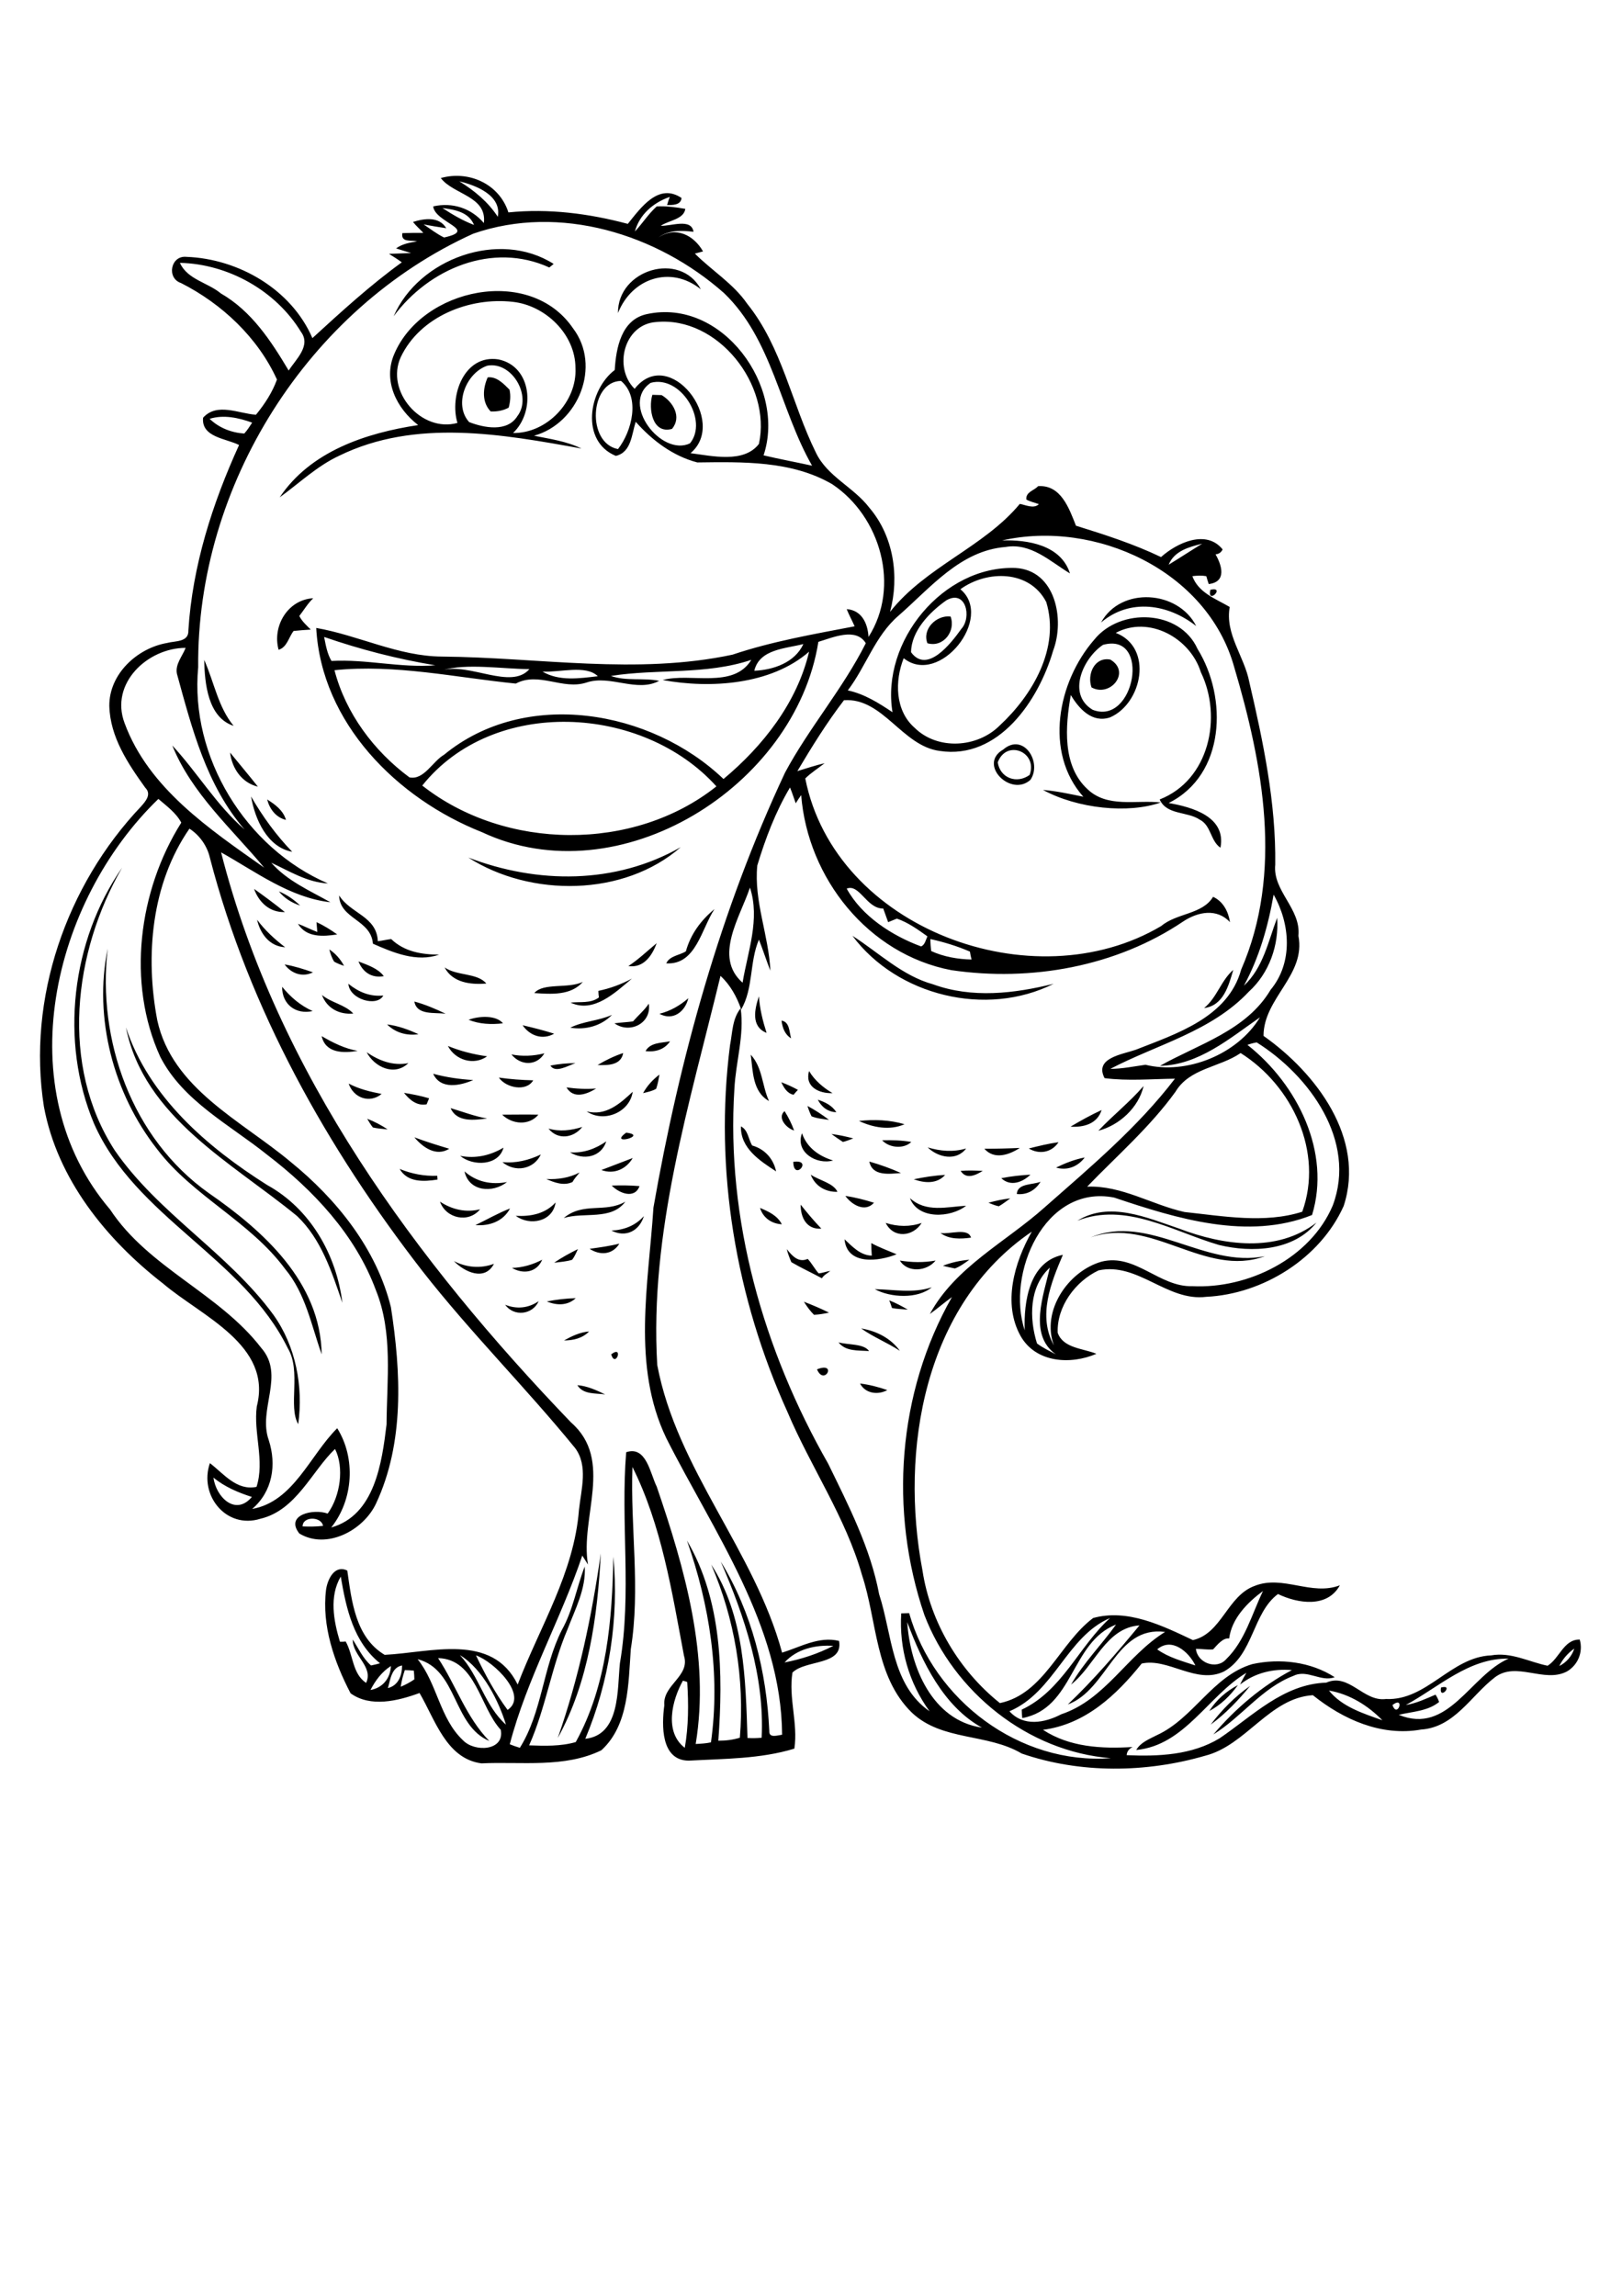 <?xml version="1.0" encoding="utf-8"?>
<!-- Generator: Adobe Illustrator 21.0.2, SVG Export Plug-In . SVG Version: 6.00 Build 0)  -->
<svg version="1.2" baseProfile="tiny" id="Layer_1" xmlns="http://www.w3.org/2000/svg" xmlns:xlink="http://www.w3.org/1999/xlink"
	 x="0px" y="0px" viewBox="0 0 595 842" overflow="scroll" xml:space="preserve">
<g>
	<g>
		<path d="M528.6,618.9C533.6,617.5,527.8,623.9,528.6,618.9 M444.1,632.5c4.1-5.4,8.9-10.3,14.5-14.2
			C454.3,623.5,449.6,628.5,444.1,632.5 M443.6,627.5c2.6-4.1,6.3-7.3,10.5-9.5C451.3,621.9,447.8,625.3,443.6,627.5 M454.1,618
			c0.2-0.1,0.6-0.2,0.8-0.3C454.7,617.8,454.3,617.9,454.1,618 M459.4,610.3c10.1-2.2,21.4-0.9,30.2,4.8c-5,1.9-10.1-3-15.1-0.5
			c-11.6,4.4-19,15.1-29.4,21.5c8.1-9.5,17.7-17.7,28.8-23.6c-6.8-0.6-13.6,1-19,5.3c0.7-1.5,1.5-2.9,2.3-4.3
			c-14.1,8.5-22.6,26.6-40.4,28.3c1.6-2.8,4.8-4,7.5-5.4C437.9,630.2,444.8,614.6,459.4,610.3 M454,595.3
			C454.6,595.9,454.6,595.9,454,595.3 M204.6,637.4c7.7-21.9,12.5-44.7,15.8-67.7C219.2,592.8,215.9,617,204.6,637.4 M211.8,508
			c3.6,0.3,6.9,1.8,10.2,3.4C218.5,510.9,213.9,511.5,211.8,508 M315.5,507.4c3.4,0.4,6.8,1.3,10,2.4
			C322.1,511.7,317.4,511.1,315.5,507.4 M299.7,502.2C307.3,499.2,302.4,508.5,299.7,502.2 M224.2,496.7
			C228.9,493.1,225.8,502,224.2,496.7 M307.6,492.3c3.5,1,9.3,0.4,11.2,3.2C314.8,495.2,310.2,495.7,307.6,492.3 M206.9,491.6
			c2.9-1.6,5.8-3,9.2-3.3C213.7,490.8,210.3,491.6,206.9,491.6 M315.9,487.2c5.5,0.9,10.8,3.5,14.2,8.2
			C325.5,492.4,320.4,490.4,315.9,487.2 M326.2,476.9c2.3,0.9,4.6,2.1,6.8,3.4c-2-0.2-3.9-0.2-5.8-0.6
			C327,479,326.5,477.6,326.2,476.9 M294.9,477.4c3.1,1.2,6.2,2.5,9.2,4c-1.8,0.4-3.7,0.7-5.5,0.8
			C297.1,480.7,295.9,479,294.9,477.4 M185.3,478.5c4.2,1.7,8.5,1.3,12.3-1.3C195.4,482.2,188.5,483,185.3,478.5 M200.6,477.3
			c3.5-0.7,7-1.1,10.6-1.2C208.2,478.9,204.2,478.8,200.6,477.3 M320.9,472.8c6.9,0.1,14.1,1.6,20.9-0.7
			C336.6,476.5,326.6,475.9,320.9,472.8 M345.9,464.2c3.1-1.2,6.3-1.9,9.7-2.2c-1.7,1.2-3.4,2.5-5.3,3.2
			C348.8,464.9,347.3,464.6,345.9,464.2 M330.1,462.3c4.3,0.7,8.7,0.8,13.1,0C340,466.3,332.9,466.9,330.1,462.3 M187.8,465
			c3.9-0.1,7.6-1.2,11.1-3C196.9,466.7,191.9,467.4,187.8,465 M166.5,462.5c4.7,2.4,9.8,2.8,14.7,1
			C177.8,470,170.4,466.5,166.5,462.5 M288.6,458.1c2,2.5,4.3,5.1,7.7,3.6c1.5,1.6,2.5,3.6,4,5.3c1.4-0.1,2.8-0.7,4.3-0.9
			c-1.1,0.9-2.4,1.5-3.1,2.7c-3.7-2-7.6-3.8-11.2-5.9C289.6,461.3,289,459.7,288.6,458.1 M203.3,463.1c2.7-1.9,5.7-3.5,8.7-5
			c-0.6,1.3-1.2,2.7-2.1,3.9C207.8,462.7,205.5,462.8,203.3,463.1 M216.3,458c3.6-0.5,7.3-1,10.9-1.9
			C224.7,460.2,220.1,460.5,216.3,458 M309.8,454.5c2.9,2.7,5.8,5.9,10,6c-0.1-1.6-0.2-3.1-0.2-4.6c3,1.6,6.2,2.8,9.3,4.1
			C322.5,462.6,310.7,464.2,309.8,454.5 M345,452.2c3.3,0.6,10.1-2.1,11.2,1.7C352.4,454.4,348.2,454.6,345,452.2 M400.1,453.8
			c21.5-8.9,41.7,11.4,63.9,6.9C442,468.8,422.3,446,400.1,453.8 M324.9,448.5c4.4,1.4,8.9,1.5,13.2,0
			C334.9,453.6,327.8,454.3,324.9,448.5 M224.3,451.3c4.6-0.2,8.8-1.8,11.9-5.3C234.5,451.5,229.5,454,224.3,451.3 M395.2,447.7
			c11.8-7.3,25.6-1.1,37.4,2.9c16,6.1,35.7,9,50.3-2.2c-8.4,10.4-23.6,11.1-35.7,8.2C430.4,451.7,413,440.7,395.2,447.7 M278.8,443
			c3.1,1.3,6.4,2.8,8,6C283,448.8,279.9,446.6,278.8,443 M174.4,449.3c4.2-2,8.3-4.4,12.7-6.1C184.6,447.9,179.6,449.7,174.4,449.3
			 M293.7,441.8c2.4,3,4.9,6,7.6,8.8C295.9,451,293.7,446.6,293.7,441.8 M206.8,446.7c7.2-6,15.2-1.7,22.6-6
			C224.2,447.7,214.3,444.4,206.8,446.7 M189.2,445.9c5.4,0.3,10.8-0.7,14.6-4.9C202.8,448.1,194.3,449.7,189.2,445.9 M161.4,440.7
			c4.4,2.9,9.5,4.1,14.7,2.8C171.9,448.7,163.6,446.9,161.4,440.7 M362.6,441.1c2.6-0.7,5.2-1.3,8-1.6c-1.4,1-2.8,2.1-4.2,2.9
			C365,442.1,363.8,441.6,362.6,441.1 M333.8,439.4c5.9,5.4,13.5,3.2,20.6,2.8C348.7,446.7,336.7,447.3,333.8,439.4 M310.1,438.6
			c3.5,0.5,7,1.4,10.5,2.5C317.3,444.8,312.4,441.8,310.1,438.6 M224.4,434.8c3.4-0.1,6.8-0.1,10.2,0.2
			C232.8,439.9,227.1,437.6,224.4,434.8 M373,437.9c0.2-4,5.8-3.3,8.7-4.5C379.8,436.6,376.6,438.3,373,437.9 M367.3,432.1
			c3.5-0.7,7.1-1.1,10.7-1.3C375.1,433.6,370.7,435.3,367.3,432.1 M335.2,432.5c3.8-0.8,7.6-1.4,11.5-1.6
			C343.7,434.3,339.1,433.9,335.2,432.5 M297.4,430.8c3.1,2.1,8.4,3.1,9.8,6.3C302.8,437.2,299,435,297.4,430.8 M352.4,429.4
			c2.7-0.2,5.4-0.1,8.1,0C358,431,354.4,432.7,352.4,429.4 M200.4,432.4c4.2,0.2,8.4-0.4,12.2-2.4c-0.9,1.2-1.9,2.2-2.6,3.5
			C206.8,435,203.4,433.7,200.4,432.4 M170.4,429.6c4.4,3.9,9.9,5,15.6,3.9C180.7,437.7,172,437,170.4,429.6 M146.6,428.7
			c4.4,1.8,9,2.7,13.8,2.5c0,0.4,0.1,1.1,0.1,1.4C155.4,433.4,149.5,433.7,146.6,428.7 M318.9,426c3.9,1.1,7.8,2.5,11.6,4.2
			C326.3,430.5,320,431.5,318.9,426 M291,426.1C298.5,425,291.1,433.5,291,426.1 M387.4,428.2c3.3-1.6,6.8-3,10.5-3.7
			C395.4,427.9,391.4,429.4,387.4,428.2 M220.6,429.1c3.8-1.5,7.7-2.9,11.5-4.4C229.7,428.8,225.2,430.8,220.6,429.1 M184.3,426.2
			c4.9,0.5,9.7-0.7,14.1-2.8C195.8,428.9,188.9,430.1,184.3,426.2 M361.1,421.3c4.3,0,8.7-0.1,13-0.3
			C370.1,423.6,364.7,425.4,361.1,421.3 M340.3,420.8c4.6,1.4,9.4,1.8,14.1,0.4C350.8,426,344.1,424.5,340.3,420.8 M168.8,423.9
			c5.6,1.1,11-0.1,15.9-3C182.9,427.6,173.5,427.8,168.8,423.9 M377.4,421.2c3.6-0.9,7.2-1.8,10.9-2.3
			C385.8,422.7,381.2,423.5,377.4,421.2 M323.6,418.2c3.6-0.1,7.2,0,10.7,0.6C331.5,421.5,326.2,421,323.6,418.2 M209.1,422.6
			c4.9,0.4,9.4-1.3,13.3-4C220.5,424.5,213.9,425.6,209.1,422.6 M152,417.1c4.2,1.6,8.5,2.9,12.8,4.2
			C160,424.3,155.1,420.8,152,417.1 M305,415.9c2.7,0.3,5.3,0.9,8,1.6c-1.3,0.5-2.5,1-3.8,1.3C307.8,417.9,306.4,416.9,305,415.9
			 M305.6,425.6c-6.1,1.7-14-3.1-11.4-10C296,420.9,300.4,424,305.6,425.6 M229.7,415.4C238.2,416.4,222.8,420.4,229.7,415.4
			 M271.8,413.1c2.6,1.3,2.7,4.6,4.1,7c4.6,1.3,7.8,4.8,8.8,9.5C278.7,425.7,271.6,421.1,271.8,413.1 M201.2,413.9
			c4.1,1.2,8.3,0.7,12.4-0.6C210.4,417.4,204.6,418.2,201.2,413.9 M315.1,411.1c5.6-0.6,11.3-0.4,16.7,1.2
			C326.4,414.7,320.2,413.5,315.1,411.1 M134.7,410.3c2.6,1,5.1,2.3,7.5,3.9c-1.8-0.2-3.7-0.3-5.4-0.7
			C135.9,412.4,135.3,411.3,134.7,410.3 M291.3,414.6c-2.8-0.8-6.3-4.7-3.5-7.1C289.2,409.7,290.4,412.1,291.3,414.6 M184.2,408.8
			c4.4,0,8.9-0.1,13.3,0C194.1,412.9,187.9,412.4,184.2,408.8 M392.7,413.2c3.7-2.2,7.5-4.3,11.4-6.1
			C402.5,412.2,397.5,413.5,392.7,413.2 M296.2,405.6c2.8,1.5,5.4,3.2,7.9,5.1c-2.2-0.3-4.4-0.5-6.4-1.3
			C297.1,408.2,296.6,406.9,296.2,405.6 M165.3,406.4c4.4,1.3,9.1,3.1,13.4,3.8C174,410.8,167.6,411.7,165.3,406.4 M300,403.3
			c2.7,0.9,5.2,2.1,6.8,4.6C303.6,407.8,301.3,405.9,300,403.3 M215.2,407.6c7,1.8,12.2-2.8,16.9-7.2
			C231,408,221.5,411.9,215.2,407.6 M148.2,400.8c3.1,0.5,6.2,1.1,9.2,2c-0.2,0.5-0.7,1.7-0.9,2.2
			C152.9,405.7,150.2,403.3,148.2,400.8 M402.9,414.7c5.3-5.6,11.5-10.5,16.6-16.4C417.7,406.2,410.6,412.7,402.9,414.7
			 M207.8,398.8c3.6,0.5,7.2,0.7,10.9,0.4C215.3,401.3,210.4,403.2,207.8,398.8 M286.6,396.9c2.1,0.8,4.1,1.7,6.1,2.8
			c-0.4,0.4-1.2,1.3-1.6,1.8C288.7,401,287.5,398.8,286.6,396.9 M127.9,397.4c3.8,2,7.9,3,12.1,3.8
			C135.6,404.8,129.7,402.7,127.9,397.4 M235.9,400.9c1.5-2.7,3.5-4.9,6-6.8c-0.3,1.7-0.6,3.5-1.2,5.2
			C239.2,400.2,237.5,400.5,235.9,400.9 M183,395.2c4.2,0.6,8.3,0.9,12.6,1C193.1,400.5,185.6,399,183,395.2 M296.8,392.8
			c2,3.4,5.2,6.1,8.6,8.1C300.5,401.1,295.1,398.6,296.8,392.8 M158.9,393.8c4.8,1.3,9.7,2,14.7,2.3
			C168.8,398.2,161.6,399.7,158.9,393.8 M201.9,390.8c3-0.6,6.1-0.9,9.2-0.9C208.4,390.8,203.7,393.7,201.9,390.8 M275.4,386.8
			c4.4,4.8,4.1,11.4,6.7,17C276,400.4,276.2,392.8,275.4,386.8 M219.2,390.6c3-1.8,6.1-3.3,9.4-4.4
			C227.8,390.8,222.8,390.7,219.2,390.6 M187.6,386.7c4,0.8,8.1,0.6,12.1-0.4C196.9,391,191,390.9,187.6,386.7 M134.5,385.9
			c4.5,3.1,9.7,5.1,15.3,4C144.7,394.8,137.4,391.4,134.5,385.9 M164.3,383.6c4.6,1.9,9.4,3.1,14.4,3.8
			C173.8,390.9,167,388.8,164.3,383.6 M236.8,385.5c1.7-3.2,5.9-3,9-3.6C243.7,385,240.3,385.9,236.8,385.5 M118,380
			c4.1,2.4,8.5,4.6,13.2,5.4C126,386.3,119.4,386.3,118,380 M46.2,376.8c8.4,25.5,29.8,43.9,51.8,57.8c15.8,8.7,25.4,25.5,27.6,43.2
			c-3.9-11.3-7.7-23.3-16.6-31.8C85.3,426.5,52.8,409.8,46.2,376.8 M191.7,376c3.9,0.9,7.8,1.9,11.6,3.1
			C199,381.5,194.4,379.9,191.7,376 M142,375.7c4,0.5,7.9,1.9,11.5,3.6C149.3,379.9,145.1,378.8,142,375.7 M286.7,374.3
			c3,0.5,2.8,4.1,3.5,6.5C287.9,379.4,287,376.9,286.7,374.3 M209.2,376.9c4.8-2.4,10.4-2.5,15.3-4.7
			C220.5,376.3,214.8,377.8,209.2,376.9 M171.9,374c3.7-1.4,10.1-1.8,12.6,1.3C180.2,375.8,175.8,375.6,171.9,374 M232.2,374.6
			c1.9-2.2,4.2-4.1,5.8-6.5c1.1,7.2-7,11.2-12.6,7.2C227.6,375,229.9,374.9,232.2,374.6 M152,367.3c4,1.1,7.8,2.7,11.5,4.5
			C159.6,371.2,152.9,372.5,152,367.3 M281.2,378.8c-5.8-2.3-4.4-8.7-2.8-13.4C278.7,370,279.8,374.4,281.2,378.8 M241.9,371.8
			c4-1,7.5-3,10.6-5.7C251.3,371.1,246.8,374.5,241.9,371.8 M118.1,364.9c3.5,2.9,8.4,3.5,11.5,6.8
			C124.5,372.2,119.9,369.8,118.1,364.9 M103.5,361.9c3,3.7,6.7,6.9,11.2,8.9C108.5,372.2,103.4,368.3,103.5,361.9 M127.8,360.8
			c3.7,3,7.9,4.8,12.8,4.3C138.4,369.4,128.2,366.6,127.8,360.8 M196,364.2c3.3-3.9,12.4-1.5,17.8-4.1
			C209.4,365.2,202.1,364.6,196,364.2 M219.5,363.4c4.3-0.9,8.4-2.4,12.3-4.5c-6.1,5.1-14,12.8-22.5,8.8c3.4-0.4,7.4,0.4,10.4-1.9
			C219.6,365,219.5,364.2,219.5,363.4 M441.7,369.7c4.7-3.8,6.2-10.1,10.7-14C450.7,361.5,448.8,368.8,441.7,369.7 M163.1,354.8
			c4.6,3.2,11.9,1.9,15.3,5.9C172.7,361.2,166,360.4,163.1,354.8 M104.4,353.7c3.5,0.6,7,1.7,10.4,2.9
			C111,358.5,106.9,357.1,104.4,353.7 M131.5,352.6c3.3,1.3,7.1,2.5,9.3,5.4C136.4,358.8,133.1,356.6,131.5,352.6 M120.8,348.2
			c2.3,1.5,4.1,3.6,5.4,6c-1.3-0.4-2.5-0.9-3.6-1.5C121.7,351.3,121.2,349.7,120.8,348.2 M57.6,421.4c-16-20.4-23.3-48-18.1-73.5
			c-3.9,33.7,8.9,69.6,37,89.6c20.1,13.9,41.1,32.7,41.5,59.2c-3.8-10.7-5.9-22.3-13.4-31.3C91.7,447.9,70.7,438.7,57.6,421.4
			 M230.5,354.3c3.7-2.4,7-5.6,10.4-8.4C239.2,350.5,236.1,355.1,230.5,354.3 M312.7,343.2c9.7,6.2,18.3,14.7,29.6,17.8
			c14.3,5.2,29.7,3.4,44.2-0.2C361.8,373.2,329.1,365.2,312.7,343.2 M109.3,338.8c2.4,0.9,4.7,2.1,7.1,3c-0.1-1.2-0.2-2.4-0.3-3.6
			c2.7,1.2,5.2,2.8,7.6,4.5C118.5,343.5,112.4,343.9,109.3,338.8 M94.3,337.3c2.9,3.9,6.5,7.2,10.3,10.1
			C98.9,347.1,95.5,342.5,94.3,337.3 M251.6,348.9c1.7-6.2,5.5-11.4,10.5-15.5c-4.8,7.2-6.8,20.6-17.7,19.9
			C245.7,350.5,249.2,350.4,251.6,348.9 M124.4,328.4c4.2,6.7,13.8,7.6,14.2,16.8c1.6-0.2,3.2-0.6,4.9-0.8
			c4.8,4.6,11.1,5.7,17.6,5.7c-8.2,2.9-16.8-0.7-24.3-4C136.1,337.2,124.6,337.1,124.4,328.4 M102.3,326.9c2.9,1.2,5.5,3,7.8,5.2
			C107,331.1,104.3,329.4,102.3,326.9 M93.2,326c3.8,2.7,7.6,5.5,11.3,8.5C99,334.7,95,331,93.2,326 M34.5,412.1
			c-12.7-30.2-8.3-67.1,10.3-93.9c-17.9,31-22.9,72.5-2.7,103.7c16,23.2,41.6,37.6,58.2,60.3c8.2,11.5,11,26.2,9.1,40.1
			c-3.8-6.5,1.2-19.4-3.8-27.8C89.2,461.1,49.7,446.5,34.5,412.1 M171.8,314.5c25.3,9.7,53.9,9.9,77.9-3.8
			C228.9,328.9,194.6,329.1,171.8,314.5 M98,293.2c2.9,1.8,5.9,4,6.9,7.5C101.2,299.8,98.9,296.7,98,293.2 M92.1,292.1
			c4.2,7.3,9.2,14.2,15.1,20.3C98,310.7,93.5,300.4,92.1,292.1 M84.4,276c3.4,4.2,6.9,8.3,10.2,12.5C88.7,287.1,85.1,281.8,84.4,276
			 M366,279.6c0.9,5.8,7,8,11.7,4.6C380.8,275.8,369.2,271,366,279.6 M368,274.9c7.4-6.4,14.4,4.6,10,11.1
			C370.8,292.5,358.6,280.3,368,274.9 M400.4,252.1c-1.7-4.8,1.1-11.3,6.9-10.2C415,246.4,407.3,255.9,400.4,252.1 M74.9,242
			c3.7,8.3,5.1,17.3,10.8,24.2C76.2,263.1,75.1,250.6,74.9,242 M404.6,236.5c-7.3,4.9-13.3,18.1-3.8,23.8
			C416.3,266.4,422.4,231.6,404.6,236.5 M401.4,234.6c9.5-11.8,31.4-11.1,37.9,3.4c11.1,17.9,10.2,46.2-10.6,56.5
			c8.6,1.5,21.2,5,19,16.4c-3.7-2.5-3.4-8.2-7.6-10.3c-4.6-3.1-12.1-1.6-14.7-7.4c18.2-7.1,23.1-30.2,15.1-46.7
			c-3.9-12.5-19-20.9-31.2-14.4c13.9,5.4,9.7,25.9-2.1,31c-6.6,2.2-11.4-3.2-14.4-8.2c-2,11.4-3.2,25.9,6.1,34.5
			c7.3,7,17.9,3.9,26.9,4.9c-11.9,4.2-30.5,2.3-43.2-4.6c5,0.4,9.9,1.5,14.8,2.5C382.9,275.9,388,250,401.4,234.6 M340.2,235.9
			c-2-5.2,3.3-10.4,8.5-9.8C350.7,231.5,346,237.6,340.2,235.9 M403.9,228.3c7.3-13.3,28.3-11.8,34.9,1.3
			C428.5,221.5,414.5,219.3,403.9,228.3 M102.2,238.3c-2.4-8.7,3.4-18.4,12.7-18.9c-2,1.9-3.4,4.3-5.1,6.5c0.9,1.9,2.7,3.5,4.2,5
			c-2.1,0.1-4.2,0.3-6.3,0.5C105.9,233.7,105.3,237.4,102.2,238.3 M444,216.3C449.8,215,442.7,222,444,216.3 M239.3,144.8
			c0.9,0,2.6,0.1,3.4,0.1c4.2,2.5,7.5,8,3.8,12.4C239.3,159.3,237.8,149.9,239.3,144.8 M178.9,138.4c3.3-0.4,5.9,2.4,8,4.5
			c0.5,2.2,0.3,4.4-0.3,6.6c-2,1.1-4.3,1.5-6.6,1.4C176.7,147.5,177.1,142.4,178.9,138.4 M178.8,134.1c-7.8,2.6-12.5,14.3-6.7,20.7
			c5.4,2.1,14,3.8,17.7-2.2C195.3,145.4,187.9,132.5,178.8,134.1 M147,131c-5.7,12.5,7.6,27.8,20.8,24.1c-3-10,2.5-25.2,15-23.3
			c12.4,2.5,13.7,19.2,5.4,27c12.4,0.2,23.5-11.5,22.9-23.8c0-12.4-11-23-23-24.3C172.3,108.9,154.1,116,147,131 M144.6,129.9
			c10.2-24.2,49.8-32.7,65.6-9.5c10.5,13.8,2,34.9-14.3,39.4c5.9,1.2,11.9,2,17.4,4.7c-29.2-5.3-60.9-11-88.8,2.6
			c-8.2,3.8-14.7,10.1-21.9,15.3c11.3-16.9,31.6-23.6,50.8-26.5C145.5,149.8,140.4,139.7,144.6,129.9 M226.7,114.8
			c-0.2-15.9,22.8-22.9,30.4-8.7C246,97.2,231.8,102,226.7,114.8 M144.4,116c9.2-21.2,38.8-31.9,58.7-19.2c-0.4,0.3-1.2,1-1.6,1.3
			C180.7,88.6,157.3,98.5,144.4,116 M510.8,625.3C512.6,630.5,515.6,621.7,510.8,625.3 M487.5,620c4.8,6,12.6,8.4,19.6,10.9
			C501.8,625.5,495.1,621.3,487.5,620 M250.5,616.4c-4,7.2-6.9,18.8,0.7,24.6c1.4-7.9,1.4-16.1,0.9-24.1
			C251.8,616.7,251,616.5,250.5,616.4 M148.5,612.5c-0.7,2-1.2,4.1-1.5,6.1c1.7-0.7,3.4-1.6,5-2.7c0-0.8-0.1-2.4-0.2-3.2
			C151,612.6,149.3,612.5,148.5,612.5 M142.3,619.1c3.9-1,5.2-4.7,5.2-8.3C143.6,611.5,143.2,616,142.3,619.1 M135.9,619.8
			c4.5-0.8,7.3-4.3,7.5-8.8C140.1,613.1,137.7,616.3,135.9,619.8 M515.7,625.3c3.8-0.6,7.4-2.3,10.9-3.8c0.5,0.8,1,1.7,1.3,2.7
			c-4.2,3.4-9.8,3.5-14.8,4.7c18.2,7.5,26.2-14.5,40.3-20.6C538.9,608,527.7,618.8,515.7,625.3 M153.2,608.5
			c7.2,9,8.1,21.7,16.6,29.7c4.2,4.5,15.4,4,13.9-3.8c-7.8-8.5-9.1-25.9-23-26.3c6.6,10,10.3,21.7,18.8,30.4
			C166,632.8,167.9,612.3,153.2,608.5 M174.6,607.1c3.3,6.9,7,13.8,11.6,20C194,621.9,181.2,609.4,174.6,607.1 M168.7,607
			c7.1,7.6,9.1,18.6,16.9,25.5C183.1,624.3,177.3,612.2,168.7,607 M572,611c2.6-1.3,4.6-3.6,5.5-6.4
			C575.1,606.3,573.2,608.5,572,611 M424.5,604.9c4.2,3,9.2,4.3,14,5.9C436.1,605.8,429.8,600.3,424.5,604.9 M287.8,609.7
			c6.2-1.2,12.3-3.2,17.9-6.1C299.2,603.2,292.3,604.7,287.8,609.7 M332.8,594.9c1.1,16.4,9.1,36,27.4,38.7
			C346.1,625.8,338.3,609.6,332.8,594.9 M450.4,594C450.9,594.6,450.9,594.6,450.4,594 M370.3,627.6c5.1,5.7,12.9,4.3,19,1.1
			c16.2-5.4,24.1-21.6,38.1-30.2c-18.2-2.4-21,21.2-35.7,26.6c9.4-8.9,18.2-19.2,26.3-29c-12.4,0.9-16.4,14.9-25.1,21.7
			c4.6-8,11.2-14.6,16.5-22c-16.6,6.4-15.5,30.8-34.4,34.3c-0.1-1-0.2-2.1-0.2-3.1c14.9-7,20.8-23,32.4-33.6
			C391.3,600.2,386.8,620.6,370.3,627.6 M450.9,600.9c-2.3-0.3-4.3,2.3-5.9,4c-2.1,0.2-4.2-0.2-6.3-0.2c0.5,5.2,7.6,7.8,11.1,3.8
			c6.9-6.7,9.4-16.5,13.5-25C457.6,587.7,451.8,593.6,450.9,600.9 M125,578.2c-4.3,7.3-2.6,16.3-0.3,23.9c0.5,0,1.6,0,2.1-0.1
			c2.8,4.9,2.4,11.8,7.5,15.2c2.8-6-5-9.9-4.9-15.9c2.1,3.2,3.7,6.9,6.7,9.5c1.1-0.2,2.2-0.5,3.3-0.8
			C129.6,602.1,127,589.9,125,578.2 M111,559.8c2.5,0.1,5,0.1,7.5-0.2C117.9,556.1,111,556,111,559.8 M78.3,541.9
			c0.9,7,8,14.3,14.1,7.1C87.4,547.4,82.4,545.3,78.3,541.9 M380.4,492.7c2.1,1.6,4.5,2.7,6.9,4c-10.2-7.3-4.4-21.8-2.2-31.8
			C377.5,471.9,377.5,483.4,380.4,492.7 M385.2,464.8C386,464.5,386,464.5,385.2,464.8 M431.2,400.4c-9.3,12.9-21.4,23.4-32.4,34.8
			c12.7-0.5,23.6,6.6,35.7,9.3c14.2,1.5,29.4,4.3,43.2-0.1c7.9-21.9-3.7-46.3-22.6-58.2C447.4,391.5,436.4,391.7,431.2,400.4
			 M457.6,383.2c18.5,14.6,30.7,39.5,23.7,62.4c-23.5,9.4-49.7,1.3-72.6-6.4c-25.6-5-39.7,28.1-32.8,48.7
			c-0.4-10.5,1.7-25.2,14-27.7c-4.4,10.3-9.3,22.4-3.3,33.2c-4.7-12.6,5.2-27.2,17.5-30.7c12.4-3.1,21.2,9.4,33.3,9
			c20.5,1,43.3-10.2,51.5-29.6c8.9-23.7-8.6-47.7-27.9-59.8C459.8,382.5,458.7,382.8,457.6,383.2 M341.3,344.4
			c0,1.5,0.1,2.9,0.3,4.4c4.6,2.1,9.8,3,14.8,3.1c-0.2-0.7-0.5-2.1-0.6-2.9C351.2,347,346.3,345.5,341.3,344.4 M467.2,328.1
			c-2,11.6-5.3,23.1-10.9,33.4c7.1-6.6,8.9-16.2,12.2-24.9c0.7,10-2.9,20.3-10.4,27.1c-13.7,14.6-33.8,19.4-50.8,28.3
			c4.3,0,8.6-0.9,12.9-1.5c15,3.7,33.7-3.7,42-17.4c-11.1,7.7-22.5,17.5-36.7,17.8c14.2-8,31.7-12.9,40.6-27.9
			C474.4,353,473.3,338.8,467.2,328.1 M272.4,360.4c1.9-11.5,6.5-23.3,2.7-34.9C271.6,336.2,261.6,350.9,272.4,360.4 M310.6,325.9
			c5.5,10.1,16.7,17.3,27.3,21.2c1.4-0.6,1.7-2.4,2.3-3.7c-3.5-2.5-7.1-5.1-11.2-6.5c-1.1,0.4-2.1,0.9-3.2,1.3
			c-0.6-1.7-1.2-3.4-1.8-5C317.9,333.3,315.3,324,310.6,325.9 M40.4,443.6c14.1,21.4,40,30.7,55.4,50.7c8.9,10.1-1.3,22.5,2.8,33.9
			c2.9,9,1.4,18.8-6.1,25.2c15.2-2.7,21.2-19.7,31.2-29.6c6.9,11,5.9,26.3-2.2,36.4c16-4.5,18.6-23.8,20.3-37.8
			c0.1-16.4,2.4-33.6-3.9-49.2c-7.5-20.3-22.9-36.7-39.9-49.7c-13.7-11-30.9-19.7-39.2-35.9c-12.4-27.1-8-61,7.7-85.9
			c-1.9-3.6-5.4-6.1-8.4-8.7C19.1,330.7,2.8,399.5,40.4,443.6 M154.9,288.1c30.4,23.9,77.6,24.4,107.9,0.3
			C235.8,258.4,181,255.4,154.9,288.1 M199,246.3c6.1,3.6,13.5,2.5,20.3,1.7C214.9,243.7,205.3,246.7,199,246.3 M162.2,245.8
			c10.1-2.8,25.3,7.3,32-0.4C183.8,245.3,171.2,243.2,162.2,245.8 M243.1,249.4c10.1-2.8,25.9,3.4,32.5-7.4
			c-16.7,5.6-34.5,3.2-51.5,5.9c5.7,2,11.9,0.6,17.7,1.8c-8.2,4.4-17.9-2.3-26.6,0.6c-8.8,2.9-17.5-4.1-26,0.4
			c-21.9-2.2-44.3-7.2-66.5-4.9c4.1,15.8,14.5,29.7,27.5,39.3c5.3,1.1,8.5-5.9,12.7-8.3c29.8-24.5,75.9-16.5,102.5,8.9
			c14.5-12.1,27-28,31.4-46.7C282.8,251.2,260.5,252.6,243.1,249.4 M45.7,265.2c8.8,23.9,31.2,38.9,51.2,53
			C85,303.9,70.3,291,63.2,273.4c9.2,9.9,16.2,21.9,26.5,30.8c-14-16.2-19.3-37.1-24.8-57.1c-0.7-3.5,2-6.4,3.2-9.5
			C54.2,237.6,40.2,250.6,45.7,265.2 M276.7,246c7-0.3,14.9-3,18-9.8C288.2,237.9,278.6,238,276.7,246 M118.9,233.6
			c0.6,3,1.1,6.1,2.7,8.8c13-0.7,25.1,2.6,38.1,1.6C145.8,241.7,132.2,238.2,118.9,233.6 M347.1,220.2c-6.1,4.3-12.8,11.2-12.9,19
			c5.9,8.1,14.7-3.3,18.4-8.5C356.6,226.4,354.3,216,347.1,220.2 M352.3,216.1c12.5,10.4-7.7,35.8-20.8,25.3
			c-3.3,8.3-3.2,19.2,4,25.5c8.4,8.3,23,7.4,31.2-0.8c12.1-11.2,22.2-28.5,17.1-45.3C377.7,209,362.1,209,352.3,216.1 M428.7,207.1
			c4.1-2.5,8.2-5.2,12.3-7.7C436.2,200.6,430.8,202,428.7,207.1 M76.9,153.6c3.4,3.3,8,5.1,12.7,5.4c1.1-1.2,2-2.6,2.9-4
			C87.5,153.2,82,152,76.9,153.6 M238.7,140.4c-11.3,7.6,3.9,27.2,14.4,22.2C260,154.2,249.6,137.4,238.7,140.4 M226.7,164.7
			c5.1-6.5,8.3-19,1.1-25C216.3,139.9,215.1,162.5,226.7,164.7 M232.8,142.6c12.7-16.2,34.4,12,20.5,23.6c7.9,1,19.6,3.8,25.1-3.4
			c4.7-21.6-15-46.9-37.7-44.7C228.9,118.9,224.9,134.8,232.8,142.6 M66,96.4c2.7,6.1,10.2,7.2,15,11.2
			c11.3,6.5,18.4,17.4,24.9,28.3c2.6-4.1,8.3-9.1,4.5-14.2C101.2,106.6,83.7,96.8,66,96.4 M173.6,85.7
			c-60.7,27.5-101.5,92.4-100.9,159c-3.1,32.9,17.4,66.3,47.6,79.3c-7.6-0.4-14.1-4.5-20.8-7.6c5.9,6.7,14.1,10.2,21.7,14.5
			c-14.9-1.7-27.4-11.2-40.1-18.3c20.6,80.8,71.4,149.8,128.4,209.1c15.8,13.8,3.2,34.9,6.2,52.1c-0.7-1.1-1.4-2.2-2.1-3.3
			c-7.9,23.5-20.3,45.1-26.6,69.2c1.2,0.5,2.4,0.9,3.7,1.3c8.2-13.1,8.4-29.4,15.4-43.2c4.1-7.3,5.4-15.6,8.4-23.3
			c0.5,8.2-3.5,15.6-6.3,23c-5.9,13.8-8,28.9-14.1,42.6c5.7,0.2,11.5,0.4,17.1-1.2c11.4-20.6,13.4-44.9,13.8-68
			c2.1,22.5-1.5,45.9-10.3,66.8c12.9-1.4,11.7-18.2,12.7-27.7c4.4-25.6,0.2-51.7,2.3-77.4c7.4-2.5,8.8,7.8,11.2,12.6
			c10.3,30.1,19.6,62.4,14.3,94.4c1.9-0.1,3.8-0.2,5.6-0.6c3.5-24.9-0.5-50.4-8.8-74c12.9,21.9,13.3,48.8,11.5,73.4
			c2.7,0,5.3-0.3,7.9-1.1c1.8-21.6-1.9-43.6-10.5-63.5c12.2,18.8,12.6,42,13.3,63.6c1.7,0.1,3.4,0.1,5.2-0.1
			c1.1-22.4-6.2-44.3-15-64.6c11.4,18.6,16.8,40.4,17.8,62.1c-0.2,2.8,3.1,1.6,4.7,1.4c-0.3-40.1-25.1-74.3-42.5-108.8
			c-12.7-26.5-6.5-56.5-4.7-84.5c9.6-54.8,24.6-109.1,48.3-159.6c8.8-16.4,21.2-30.7,29.6-47.4c-3.6-5.9-12.1-2.1-17.4-0.5
			c-8.4,53-72.9,93.5-123.4,69.8c-31.1-12.3-58.9-40-60.8-74.9c15.5,2.7,30.1,10.4,46.1,10.5c35.4,0.3,71.5,6.8,106.6-0.7
			c14.6-4.9,29.7-7.5,44.8-10.4c-0.9-2.1-2.1-4.2-2.9-6.3c5.5,0.4,7.7,5.2,8,10.2c11.8-18.5,4.4-44.2-13.3-56
			c-14.9-8.7-32.9-8.2-49.5-8c-8.9-2.3-16.6-8.1-22.6-14.9c-1.5,4.6-1.6,11.2-7.3,12.5c-13.1-5.4-10-24.2-0.4-31.5
			c0.5-8.1,2.4-18.5,11.8-20.5c27.6-6,51.2,26.6,42.8,51.8c5.9,1.4,11.9,2.5,17.8,3.8c-11.8-20.6-14.6-46.3-32.3-63.3
			C241.1,85.8,205.3,74.7,173.6,85.7 M162.3,76.3c3.7,2.4,7.4,4.6,11.6,6.2C171.9,77.7,166.8,76.9,162.3,76.3 M168.5,66.5
			c5.5,3.4,10.5,7.5,14.1,13C184.1,71.7,174.7,68,168.5,66.5 M161.7,65.3c10.3-2.9,21.5,2.2,24.8,12.6c14.8-1.5,29.5,0.4,43.8,4.2
			c4.7-5.8,11.2-15.2,19.7-9.5c-0.2,2.7-3.4,2.6-5.3,2.6c0.3-1,0.6-2,1-3c-6,2.1-11.1,6.4-12.8,12.7c2.8-3,5-6.5,8-9.2
			c3.5-0.2,7,0.3,10.5,0.9c-0.6,3.9-6.1,4.2-9,6.2c3.7,0.2,11.2-2.9,12,2.2c-4.5-0.5-9.1-0.7-12.9,2.1c6.3-4.2,12.9-1,16.4,5.1
			c-0.8,0.2-2.2,0.6-3,0.8c6.3,6.3,14.1,11,19.2,18.4c12.8,15.9,16.3,36.6,25.2,54.6c4.2,8.8,13.8,12.6,19.6,20.2
			c8.9,10.4,11.1,25.2,7.6,38.2c13.1-16.6,34.4-23.7,47.6-39.6c2.2,0.4,5.1,1.9,7,0.1c-1.6-0.6-3.2-0.9-4.6-1.7
			c-0.3-2.8,2.9-3.3,4.3-4.9c8.4-0.6,11.4,8.2,13.9,14.5c10.6,3.3,21.2,6.7,31.2,11.5c5.8-5.2,16.6-10.3,22.6-2.8
			c-0.6,1.2-1.5,1.7-2.6,1.8c2.3,4,4.2,10.1-2.5,10.9c-0.2-0.7-0.7-2.1-0.9-2.9c-1.7-0.3-3.4-0.2-5.1,0c2.2,6.1,8.6,8.3,13.7,11.3
			c-1.8,10,5.4,18.1,7.2,27.6c5.1,21.9,9.8,44.3,9.5,66.9c-1,9.7,9.5,16.1,8.5,26.1c2.8,14.5-12.8,22.8-12.8,36.7
			c19.3,13.6,37.5,37.6,29.4,62.4c-8.6,19.2-29.6,32.3-50.4,33.3c-14.4,1.8-25.1-12.8-39.5-9.7c-8.5,4-15.4,13.3-15,22.9
			c2,5.7,9.4,5.7,14.2,7.7c-9.5,4.1-22.2,3.3-27.8-6.5c-6.7-12-2.3-27,4.1-38.3c-39.5,26.8-48.5,80.2-40.1,124.3
			c2.9,19,13.5,36.7,28.4,48.6c16.2-3.4,21.9-22,34.2-31.2c12.6-3.5,25.4,2.8,36.6,8.1c10.6-2.4,12.6-16.3,22.7-19.9
			c10.3-4.1,20.8,3.8,31.2-0.2c-4.6,8.4-15.4,6.7-22.7,3.2c-9.3,6.9-9,22.3-19.8,28.4c-10.1,4.9-20.5-5.1-30.2-2.9
			c-9.3,11.6-20.7,22.3-36.2,24.3c9.8,6.4,21.6,7,32.9,6.3c-1.3,0.6-2.1,1.6-2.2,3c11.6,0.5,23.9,0,34.1-6.2
			c12.1-8.2,23.4-19.9,39.1-20.4c8.4-3.7,13.6,7.1,21.9,6c15,0.7,23.8-15.4,38.6-16c7.3-1.3,13.9,2.4,20.7,3.8
			c4.4-2.7,5.9-9.7,11.8-9.6c1.3,4.5-0.6,9.3-4.7,11.7c-8.4,4.4-18.6-3.9-26.5,2.2c-8.7,6.7-14.8,18.3-27,19.1
			c-14.6,2.6-28.6-3.7-39.7-12.6c-15.9,1-24.5,18.4-39.5,22.2c-21.7,6.3-45.8,6.6-67.3-0.8c-12.6-7.5-29.2-4.5-40.3-15
			c-13.6-13.3-12.7-33.6-18.3-50.5c-6-21.2-18.8-39.6-27.3-59.7c-19-41.9-27-88.9-21.1-134.6c0.9-4.6,0.8-9.7,3.9-13.5
			c1.4,9.9-1.8,19.6-2.3,29.5c-3.1,48,10.7,96,34.4,137.5c7.5,15.4,15.5,30.9,18.7,47.9c4.8,14.7,4.5,33.2,18.5,42.9
			c-7.6-10.4-11.2-23.1-10.4-35.9c0.7,0,2.2-0.1,2.9-0.1c9.1,32,40.5,55.7,74,53.2c-30.5-2.4-57.6-24.3-68.4-52.5
			c-13-38.1-9.9-81.5,10.1-116.6c-2.8,2-5.3,4.2-8.1,6.2c9.4-17.3,27.9-26.4,42.1-39.1c16.8-14.8,34.2-29.4,47.8-47.2
			c-8.6,0.1-17.3,0.9-25.8-0.2c-3.9-7.4,6.5-8.7,11.4-10.4c15-5.9,33.9-11.9,38.7-29.4c15.5-35.5,8-75.4-2.6-111.1
			c-9.9-35.3-51-54-85.1-46.3c9.5-0.3,21.6,1.7,24.9,12.1c-7.3-4.4-14.3-11.3-23.6-9.7c-16.6,1.3-27.6,15-39.3,25.2
			c-8.6,7.4-11.9,18.6-18.6,27.4c6.1,1.3,11.3,4.6,16.4,8c-4.3-26,18.6-53.8,45.1-52.9c14.7,0.8,18.2,18.9,13.8,30.4
			c-5.3,18.2-20,40-41.6,36.7c-13.8-1.8-20.8-19.6-35.1-18.6c-6.3,8.2-11.8,17.1-17.1,26c3.3-1,6.6-2.1,10-2.9
			c-2.4,1.9-5,3.5-7.1,5.6c10.9,55.1,83.6,82,130.6,54.1c5.7-4.8,15.1-4.2,19-10.7c3.7,1.7,5.6,5.4,6.2,9.3
			c-4.8-5.2-11.8-3.8-17.1-0.3c-24.6,16.6-55.9,22.2-85.1,17.9c-30.5-5.8-52.7-33.7-55.1-64.2c-0.7,1-1.4,2-2,3
			c-0.7-1.9-1.3-3.9-2.1-5.8c-5.3,8.9-9,18.7-12,28.6c-1.3,13.1,4.2,25.6,4.8,38.6c-1.5-3.8-2.7-7.6-4.2-11.4
			c-3.5,8.2-2,17.9-6.5,25.6c-1.6-4.6-4-9-7.6-12.3c-11.3,46.8-26.1,94.1-23.2,142.7c7.2,38.3,35.7,68.1,45.8,105.5
			c6.8-2.1,13.5-6.1,20.9-4.3c1.6,9.1-12.2,6.8-17.1,11.6c-1.5,9.3,2.1,18.6,0.7,27.9c-12.4,3.8-25.8,3.7-38.7,4.4
			c-10.3,0-10-13-9-20.3c-0.7-7.5,9.6-10.6,7.2-18.2c-4.4-23.4-8.2-47.8-18.9-69.2c-0.8,22.3,3,44.6-0.6,66.8
			c-0.9,12.6-0.7,27.9-10.8,37.1c-13.5,6.6-29.4,4.1-44,4.8c-12.9-1.7-17-16.1-22.7-25.8c-7.9,2.9-18,5.4-25.3,0.1
			c-6-11.5-10.6-24.8-9-37.9c0.5-3.8,3.1-9.4,7.8-7.1c1.6,11.2,3,24.5,13.7,30.9c16.8-0.8,39.4-8.3,48.8,10.9
			c8.1-21.2,20.7-40.9,22.5-64.2c0.8-7.4,3.4-16-1.4-22.5c-18.1-22.2-38.4-42.4-56-64.9c-35-45.1-63.6-96.1-78-151.6
			c-1-4.4-3.8-8.3-7.5-10.7c-14,20.2-16.3,46.7-11.8,70.3c5.5,25.1,30.9,36.8,48.9,51.9c16.9,13.7,31.5,31.9,36.8,53.3
			c3.7,23.9,5,49.7-5.5,72.1c-4.7,9.9-18.2,16.9-28.1,10.9c-5.4-6.9,5.3-9.2,10.4-7.3c4.7-6.5,6.1-17,2.7-23.7
			c-8.5,8.1-14.2,22.5-27.4,25.6c-12.5,3.9-22.6-8.6-18.5-20.4c5.1,3.9,9.8,10.2,17.1,8.7c3.1-9.6-1.2-19.7,0.1-29.5
			c5.8-22.5-20.3-33.1-34.3-45c-20.9-16.2-38.9-38.4-43.8-65c-6.2-39.5,8.2-81.1,35.6-110c1.7-1.9,4-4.5,1.6-6.9
			c-6.4-8.9-12.9-18.6-13.2-30c-0.1-11.7,10.2-21.2,21.2-23.1c2.9-0.8,8-0.2,7.8-4.6c1.5-23.7,8.8-46.5,18.6-68
			c-4.7-2.4-13.9-2.8-13.2-10c5.1-5.7,13.1-1.5,19.4-1.1c3.2-3.9,6-8.2,7.7-12.9c-7-15.4-20.2-27.8-35.2-35.4
			c-5.4-1.8-3.8-10.2,2-9.6c19.1,0.7,38.5,11.9,46.2,29.8c10.6-9.7,21.2-19.4,32.8-27.8c-1.5-1.1-3.1-2.1-4.7-3.1
			c2.7-0.1,5.4-0.2,8.1-0.3c-1.9-0.6-3.7-1.1-5.5-1.7c2.3-1.7,5-2.1,7.7-2.6c-2.3-0.5-6,0.5-5.4-3c2.5-0.1,5.1-0.1,7.7-0.1
			c-1.3-1.4-2.7-2.6-3.8-4c4.1-1.3,9.6-2.1,12.2,2.3c-2.8-0.4-5.6-0.9-8.3-1.4c2.4,1.6,4.8,3.5,7.5,4.8c12.7-2.8-3.3-5.4-4-11.4
			c7-1.6,13.9,0.6,18.6,6.1C178.7,71.9,166.3,71.4,161.7,65.3"/>
	</g>
</g>
</svg>
